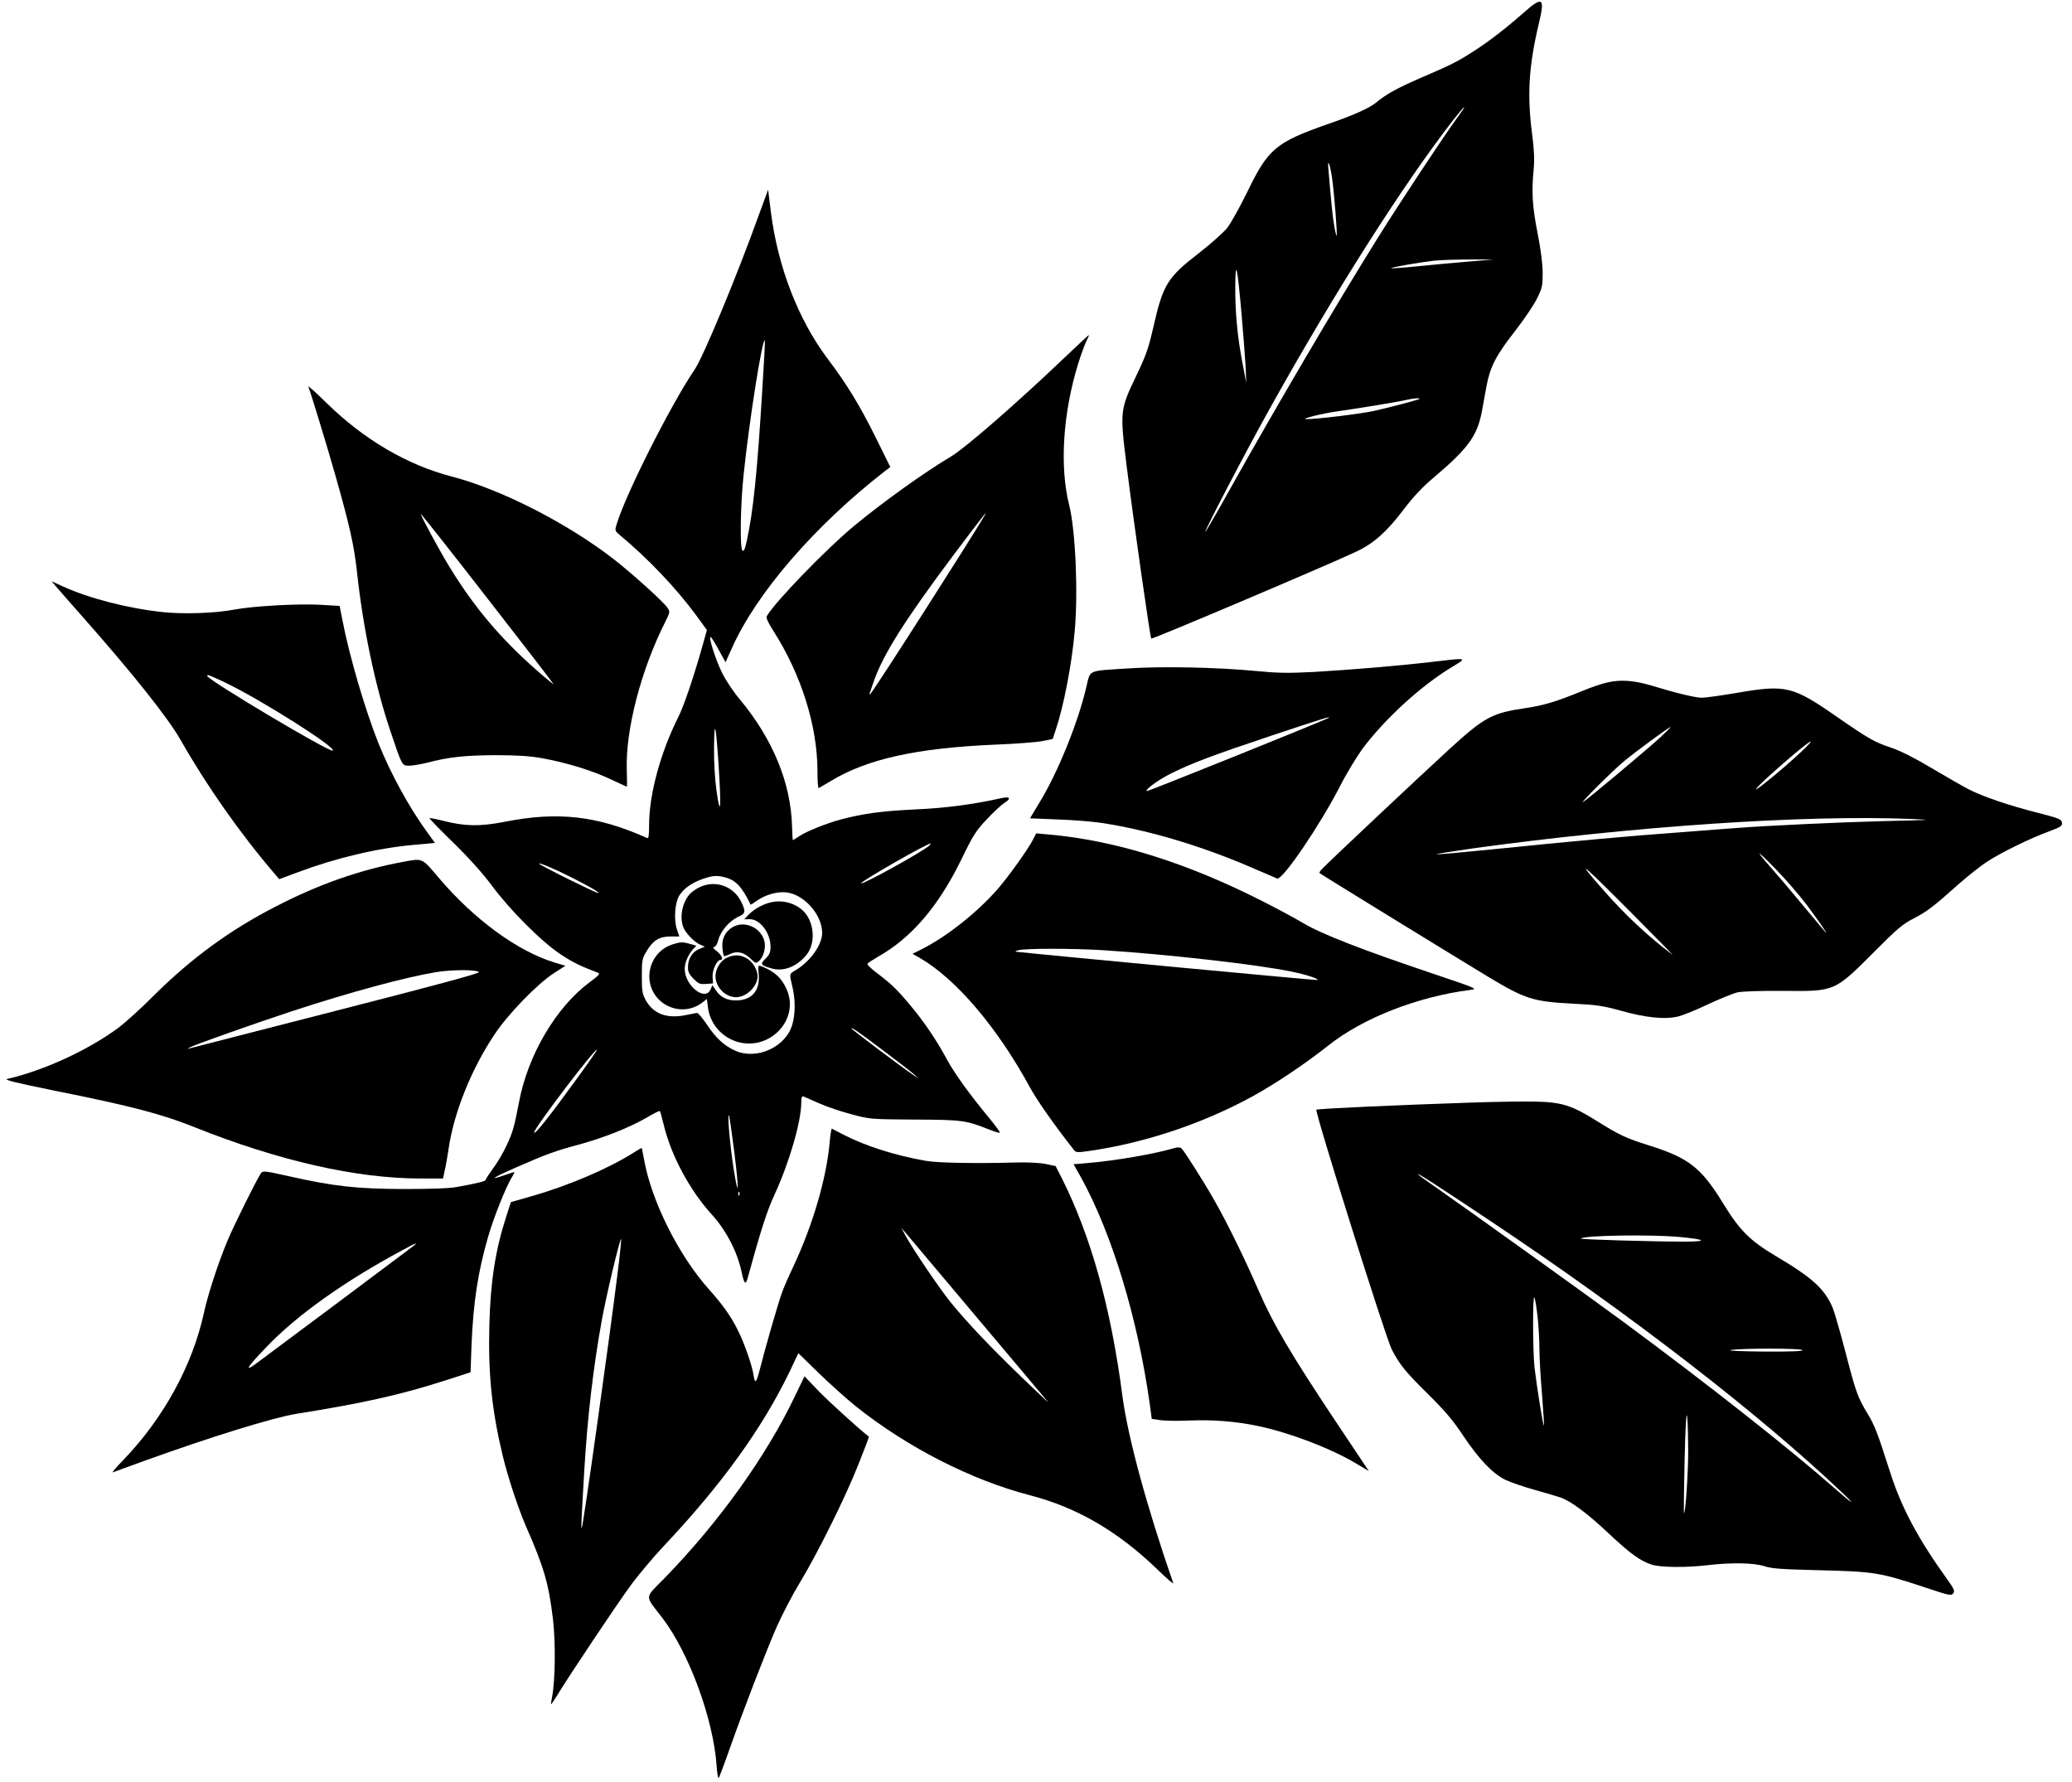 <?xml version="1.0" standalone="no"?>
<!DOCTYPE svg PUBLIC "-//W3C//DTD SVG 20010904//EN"
 "http://www.w3.org/TR/2001/REC-SVG-20010904/DTD/svg10.dtd">
<svg version="1.0" xmlns="http://www.w3.org/2000/svg"
 width="1280pt" height="1101pt" viewBox="0 0 1280 1101"
 preserveAspectRatio="xMidYMid meet">
<g transform="translate(0,1101) scale(0.1,-0.1)"
fill="#000000" stroke="none">
<path d="M9413 10932 c-115 -101 -210 -174 -304 -235 -104 -67 -134 -83 -332
-168 -147 -64 -213 -100 -279 -155 -40 -32 -134 -75 -288 -128 -329 -115 -375
-154 -504 -420 -46 -94 -102 -194 -124 -223 -23 -28 -99 -97 -170 -152 -202
-156 -227 -197 -288 -466 -29 -127 -45 -172 -104 -295 -101 -210 -102 -221
-61 -551 44 -351 146 -1067 153 -1074 5 -6 1120 467 1268 538 106 50 189 124
289 257 61 80 116 139 182 195 218 184 275 261 304 416 7 41 21 112 29 159 22
115 59 187 177 337 55 71 115 160 134 199 32 64 35 79 35 157 0 54 -11 143
-31 244 -33 168 -38 256 -25 393 6 63 4 119 -9 220 -32 243 -21 422 41 683 39
162 25 173 -93 69z m-407 -644 c-84 -114 -372 -550 -498 -753 -261 -419 -613
-1017 -903 -1535 -81 -146 -153 -269 -158 -275 -21 -21 248 494 405 775 395
708 818 1373 1125 1768 75 96 94 110 29 20z m-777 -378 c13 -92 34 -350 28
-356 -2 -2 -9 26 -15 63 -10 59 -16 116 -36 352 -6 69 11 26 23 -59z m841
-516 c-85 -7 -226 -20 -314 -29 -87 -9 -160 -14 -162 -12 -6 5 179 37 268 47
40 4 138 7 218 7 l145 0 -155 -13z m-1401 -314 c11 -129 23 -280 26 -335 l4
-100 -24 125 c-31 161 -45 314 -44 470 1 176 13 123 38 -160z m1100 -534 c-6
-6 -184 -53 -284 -75 -84 -18 -363 -52 -416 -50 -37 1 102 36 199 49 116 16
378 59 422 70 37 9 86 13 79 6z"/>
<path d="M4686 9677 c-136 -378 -342 -873 -396 -952 -145 -213 -425 -768 -480
-952 -13 -41 -12 -42 21 -70 173 -144 345 -325 469 -493 l67 -92 -24 -86 c-56
-199 -117 -381 -153 -452 -110 -219 -180 -478 -180 -664 0 -67 -3 -87 -12 -83
-307 138 -551 166 -883 100 -149 -29 -244 -28 -379 7 -44 11 -81 18 -83 16 -2
-2 64 -71 148 -152 98 -96 182 -190 237 -264 113 -153 310 -350 428 -427 78
-51 118 -70 228 -112 15 -6 6 -16 -52 -59 -208 -155 -382 -451 -436 -742 -29
-151 -38 -184 -76 -265 -20 -44 -58 -108 -84 -143 -25 -34 -46 -66 -46 -70 0
-9 -49 -21 -175 -44 -46 -9 -161 -13 -330 -13 -291 1 -432 16 -719 81 -138 31
-152 32 -163 18 -23 -31 -171 -329 -208 -419 -57 -136 -122 -336 -145 -444
-71 -327 -252 -656 -503 -915 -42 -43 -68 -74 -59 -71 9 4 98 36 197 72 404
146 795 267 934 289 419 67 645 118 917 205 l161 52 6 171 c11 262 39 447 103
668 34 118 109 305 146 366 11 17 18 32 15 32 -2 0 -30 -9 -62 -20 -101 -35
-71 -15 72 48 187 82 248 104 387 141 146 39 314 105 419 166 43 26 81 44 83
42 3 -3 14 -42 25 -88 45 -187 160 -402 295 -550 89 -98 158 -229 185 -355 16
-76 25 -85 38 -38 79 288 119 414 166 515 91 197 165 452 165 569 0 30 4 41
13 37 6 -3 50 -22 96 -42 46 -21 136 -51 200 -68 115 -31 117 -31 391 -33 295
-1 318 -5 457 -60 35 -14 67 -24 70 -21 2 3 -28 45 -69 94 -116 140 -211 271
-258 358 -63 118 -144 237 -226 334 -84 101 -116 131 -205 199 -37 27 -64 54
-60 59 3 5 33 24 65 43 206 116 372 310 512 595 75 155 92 182 160 254 41 44
91 90 110 102 44 27 32 41 -23 28 -174 -39 -345 -61 -528 -69 -206 -10 -321
-25 -460 -62 -93 -25 -220 -76 -263 -107 -17 -11 -32 -21 -34 -21 -1 0 -4 37
-5 83 -7 272 -119 543 -327 792 -37 44 -85 116 -106 160 -40 81 -87 230 -69
220 5 -4 28 -40 50 -81 l41 -75 38 84 c150 340 514 761 947 1097 l33 25 -89
180 c-100 202 -179 331 -299 490 -182 243 -307 567 -350 907 l-17 136 -59
-161z m23 -1077 c-31 -509 -56 -749 -95 -928 -12 -55 -19 -71 -28 -62 -16 16
-12 283 8 470 36 344 116 844 131 828 2 -2 -5 -140 -16 -308z m-269 -2330 c16
-251 11 -316 -13 -150 -11 80 -17 179 -16 275 2 184 12 141 29 -125z m1300
-484 c-38 -36 -420 -247 -420 -232 0 13 405 245 430 246 2 0 -2 -6 -10 -14z
m-2218 -192 c116 -58 180 -95 175 -101 -5 -5 -367 174 -367 182 0 8 93 -31
192 -81z m961 -5 c63 -17 101 -58 154 -167 0 -2 20 10 42 26 49 35 127 57 182
49 108 -14 216 -137 218 -247 2 -74 -73 -180 -167 -235 -37 -22 -36 -20 -17
-100 19 -79 19 -168 -1 -236 -41 -138 -220 -219 -353 -159 -69 32 -116 75
-172 158 -28 42 -57 76 -63 75 -6 -1 -38 -7 -72 -14 -115 -23 -197 8 -244 91
-22 40 -25 57 -25 150 0 97 2 109 28 152 40 68 79 93 148 93 l56 0 -15 43
c-21 64 -13 170 17 214 30 44 78 76 144 99 60 21 88 23 140 8z m982 -1075 c83
-62 164 -125 180 -139 l30 -27 -35 23 c-57 37 -380 280 -380 286 0 9 48 -24
205 -143z m-1896 -160 c-171 -236 -269 -360 -269 -339 0 26 376 522 388 510 2
-1 -52 -79 -119 -171z m966 -451 c31 -246 29 -311 -3 -113 -21 134 -40 340
-29 330 3 -3 17 -101 32 -217z m32 -275 c-3 -8 -6 -5 -6 6 -1 11 2 17 5 13 3
-3 4 -12 1 -19z m-2021 -321 c-52 -40 -910 -681 -965 -721 -76 -56 -54 -20 67
105 186 195 482 405 834 594 92 50 107 55 64 22z"/>
<path d="M4325 5531 c-22 -10 -50 -29 -62 -42 -48 -52 -66 -143 -42 -206 14
-37 67 -92 104 -108 l29 -13 -36 -15 c-43 -18 -68 -60 -68 -113 0 -28 8 -44
35 -71 30 -30 39 -34 77 -31 l43 3 -3 40 c-3 41 27 105 48 105 21 0 9 30 -22
54 -21 16 -27 26 -18 26 10 0 20 16 28 45 14 54 70 118 123 142 44 19 47 31
20 88 -46 99 -158 141 -256 96z"/>
<path d="M4758 5435 c-51 -13 -103 -43 -137 -79 l-23 -25 31 1 c65 2 131 -84
131 -170 0 -35 -6 -49 -31 -74 -34 -34 -31 -40 33 -59 76 -24 160 8 221 84 54
66 49 188 -10 258 -50 58 -136 84 -215 64z"/>
<path d="M4523 5281 c-45 -28 -66 -74 -60 -128 2 -24 7 -46 9 -49 3 -2 19 3
37 12 43 22 87 12 128 -28 32 -31 33 -31 53 -13 29 26 44 88 30 129 -27 82
-127 121 -197 77z"/>
<path d="M4157 5177 c-156 -49 -197 -251 -72 -355 74 -60 177 -63 251 -7 l31
24 6 -49 c12 -102 84 -187 183 -216 201 -58 387 141 303 326 -31 70 -76 110
-153 140 -24 9 -24 9 -19 -49 9 -101 -43 -161 -142 -161 -56 0 -96 21 -125 66
l-19 28 -12 -27 c-34 -75 -159 25 -159 128 0 39 21 87 52 122 l20 21 -38 11
c-47 13 -58 13 -107 -2z"/>
<path d="M4493 5095 c-40 -17 -73 -69 -73 -115 0 -68 61 -130 127 -130 65 0
133 67 133 130 0 40 -32 92 -70 112 -41 21 -73 22 -117 3z"/>
<path d="M6568 8793 c-282 -269 -605 -551 -693 -603 -161 -95 -424 -284 -598
-428 -174 -144 -490 -471 -540 -558 -6 -10 8 -40 41 -92 172 -269 272 -587
272 -867 0 -59 3 -105 8 -103 4 2 39 22 77 45 224 135 528 202 1010 223 127 5
259 15 294 22 l64 13 18 54 c49 144 100 404 118 611 22 239 5 625 -34 780 -60
238 -39 568 56 875 17 55 40 117 50 137 11 21 18 38 15 38 -2 0 -73 -66 -158
-147z m-484 -965 c-96 -163 -684 -1082 -706 -1103 -8 -7 -9 -4 -3 10 4 11 15
43 25 72 58 163 190 373 488 771 176 234 220 290 196 250z"/>
<path d="M1905 8621 c17 -44 114 -362 165 -541 90 -316 118 -443 135 -600 37
-345 111 -700 204 -978 75 -224 74 -222 119 -222 21 0 72 9 113 19 134 35 231
45 419 46 136 0 213 -5 290 -19 143 -25 316 -78 427 -132 51 -24 94 -44 95
-44 2 0 2 47 0 105 -8 249 89 620 239 916 28 57 29 60 12 85 -22 35 -217 210
-328 297 -288 224 -697 433 -1003 513 -276 71 -546 230 -775 455 -65 64 -115
109 -112 100z m1515 -1838 c0 -2 -47 36 -104 86 -222 195 -384 386 -538 637
-59 96 -178 315 -178 328 0 5 185 -229 410 -519 226 -290 410 -529 410 -532z"/>
<path d="M347 7386 c15 -18 89 -102 164 -187 311 -352 526 -622 604 -759 161
-283 369 -580 582 -828 l28 -33 107 40 c242 91 494 151 724 172 l131 12 -48
66 c-113 156 -223 357 -300 547 -83 208 -180 537 -224 765 l-17 86 -117 7
c-137 8 -423 -8 -536 -30 -113 -22 -312 -29 -441 -15 -210 22 -455 85 -612
157 l-73 33 28 -33z m1041 -591 c217 -103 689 -401 668 -422 -14 -15 -776 438
-776 462 0 10 13 5 108 -40z"/>
<path d="M8835 6920 c-196 -23 -483 -47 -721 -61 -159 -8 -220 -7 -355 6 -238
23 -583 30 -789 16 -259 -17 -232 -5 -260 -119 -52 -220 -174 -520 -284 -702
l-63 -105 171 -7 c94 -3 217 -13 274 -22 291 -44 629 -146 942 -283 69 -30
132 -57 140 -60 34 -10 264 329 389 572 39 77 102 180 138 230 140 186 359
387 550 503 101 61 106 60 -132 32z m-626 -344 c-11 -10 -1121 -457 -1125
-453 -10 10 71 69 146 107 127 64 263 115 625 236 316 105 365 120 354 110z"/>
<path d="M9933 6795 c-34 -7 -102 -30 -150 -50 -162 -67 -247 -93 -358 -109
-209 -31 -253 -54 -475 -257 -163 -149 -760 -710 -784 -738 -11 -11 -17 -23
-15 -24 10 -9 888 -548 1039 -639 233 -140 279 -155 527 -168 146 -7 185 -13
298 -44 149 -42 265 -54 344 -37 30 6 115 40 190 76 75 35 159 69 185 75 30 6
142 10 280 9 325 -3 316 -7 571 248 137 138 171 166 240 201 80 42 119 71 281
216 49 43 122 101 163 129 82 55 272 149 394 193 69 26 77 32 75 52 -3 21 -16
27 -153 62 -173 44 -332 98 -419 142 -34 17 -135 75 -226 129 -109 65 -195
109 -254 129 -107 36 -137 53 -337 191 -273 190 -316 201 -613 150 -99 -17
-199 -31 -222 -31 -41 0 -154 27 -312 75 -107 32 -190 38 -269 20z m327 -337
c-71 -66 -456 -389 -480 -402 -26 -14 181 192 252 251 68 57 279 212 288 212
3 0 -24 -27 -60 -61z m865 -94 c-104 -98 -288 -249 -277 -228 16 30 319 293
337 293 6 0 -21 -29 -60 -65z m680 -413 c143 -6 136 -6 -160 -13 -277 -7 -728
-28 -920 -43 -38 -3 -191 -14 -340 -26 -319 -23 -680 -56 -1158 -105 -192 -19
-351 -34 -353 -31 -2 2 98 18 223 36 993 137 2057 209 2708 182z m-642 -533
c75 -101 131 -182 115 -168 -3 3 -63 75 -134 160 -70 85 -160 191 -199 235
-109 123 -98 122 23 -2 61 -62 148 -163 195 -225z m-1066 -66 c138 -139 244
-247 235 -240 -152 115 -293 247 -421 393 -194 220 -146 181 186 -153z"/>
<path d="M6384 5828 c-34 -66 -155 -235 -226 -316 -126 -142 -309 -287 -461
-364 l-60 -30 46 -26 c224 -130 479 -430 680 -800 45 -82 151 -233 274 -389
10 -12 23 -13 90 -3 342 49 698 167 1008 336 141 77 329 203 470 315 214 170
550 302 878 344 47 6 43 8 -215 95 -452 152 -700 248 -818 318 -41 25 -151 84
-245 132 -471 240 -914 379 -1327 415 l-77 7 -17 -34z m436 -688 c388 -25 939
-87 1154 -131 95 -19 174 -45 165 -53 -3 -3 -1662 153 -1864 175 -5 1 1 5 15
9 37 12 340 12 530 0z"/>
<path d="M2485 5685 c-261 -48 -517 -138 -780 -274 -285 -146 -522 -320 -752
-548 -78 -79 -179 -170 -223 -203 -186 -137 -456 -262 -685 -315 -23 -5 45
-22 280 -70 480 -96 672 -146 874 -227 523 -209 1003 -318 1399 -318 l139 0
11 53 c7 28 16 84 22 122 31 224 138 494 283 712 85 129 267 316 371 383 l69
44 -70 21 c-227 70 -494 265 -713 523 -106 125 -96 121 -225 97z m474 -680 c7
-7 -266 -81 -880 -238 -489 -126 -898 -230 -907 -233 -15 -5 -16 -5 -1 5 22
14 386 143 634 225 360 118 702 210 890 241 100 16 248 16 264 0z"/>
<path d="M9090 4199 c-460 -15 -952 -38 -958 -44 -11 -11 426 -1402 465 -1479
47 -93 85 -140 223 -276 107 -106 155 -162 220 -260 97 -145 182 -234 261
-272 31 -15 114 -43 185 -63 71 -20 143 -41 159 -47 63 -24 165 -100 288 -216
139 -131 202 -176 273 -198 56 -17 212 -18 339 -3 151 18 292 15 355 -6 46
-15 103 -19 345 -25 333 -8 368 -14 644 -105 153 -51 165 -54 177 -38 11 15 6
27 -34 83 -185 257 -286 447 -357 670 -75 235 -94 285 -137 356 -62 102 -73
133 -137 380 -33 126 -69 251 -80 277 -50 116 -125 184 -351 318 -159 95 -222
157 -325 325 -137 223 -212 281 -463 360 -135 42 -178 62 -322 152 -150 94
-214 114 -375 117 -71 2 -249 -1 -395 -6z m100 -720 c880 -586 1681 -1205
2195 -1694 85 -81 59 -66 -50 30 -283 249 -790 648 -1310 1032 -221 163 -966
697 -1167 837 -54 37 -98 69 -98 72 0 7 98 -56 430 -277z m1183 -110 c162 -15
181 -28 41 -29 -197 0 -654 13 -648 19 19 20 431 26 607 10z m-874 -497 c6
-57 11 -145 11 -196 0 -52 7 -178 16 -281 8 -103 14 -189 11 -191 -4 -4 -42
230 -57 356 -12 100 -12 464 -1 435 5 -11 14 -67 20 -123z m1636 -202 c4 -7
-77 -10 -237 -9 -134 1 -227 5 -208 9 55 12 438 12 445 0z m-706 -615 c1 -128
-17 -401 -26 -392 -2 3 0 154 4 338 8 330 19 358 22 54z"/>
<path d="M5126 3960 c-19 -225 -104 -517 -228 -780 -28 -58 -59 -130 -69 -160
-22 -60 -106 -352 -134 -465 -23 -90 -31 -97 -40 -39 -9 60 -58 201 -98 279
-42 85 -94 157 -177 250 -186 207 -356 546 -401 801 -7 38 -13 70 -15 72 -1 2
-26 -13 -56 -32 -148 -94 -398 -201 -620 -264 l-132 -38 -29 -90 c-67 -207
-97 -401 -104 -669 -8 -300 15 -526 82 -805 33 -138 98 -333 147 -445 108
-245 138 -349 164 -567 17 -147 14 -379 -5 -478 -5 -25 -8 -46 -7 -48 2 -1 20
26 41 60 73 120 363 554 450 673 48 66 140 175 204 243 361 383 609 728 778
1077 l55 116 127 -124 c70 -68 173 -160 229 -205 316 -252 711 -454 1072 -548
294 -76 545 -223 789 -458 57 -56 102 -94 99 -86 -166 480 -280 901 -314 1155
-71 547 -194 986 -374 1346 l-39 76 -63 13 c-35 7 -113 11 -178 9 -247 -7
-487 -3 -560 10 -190 33 -375 92 -510 162 -36 19 -68 35 -71 37 -3 1 -9 -34
-13 -78z m916 -1097 c226 -268 420 -499 432 -513 11 -13 -60 54 -159 149 -200
193 -344 345 -442 466 -69 85 -233 327 -278 410 l-27 50 32 -37 c17 -20 216
-257 442 -525z m-2227 281 c-48 -391 -213 -1565 -221 -1573 -5 -5 -4 23 16
364 19 319 55 628 106 910 26 149 114 518 121 511 2 -2 -7 -98 -22 -212z"/>
<path d="M7255 3918 c-125 -37 -371 -79 -541 -93 l-82 -7 46 -81 c192 -349
351 -872 425 -1402 l12 -90 55 -8 c30 -4 111 -5 180 -2 141 6 284 -5 422 -34
195 -41 450 -138 608 -233 l76 -45 -201 301 c-280 420 -390 607 -480 814 -78
181 -193 417 -272 555 -63 112 -190 312 -205 324 -8 6 -24 7 -43 1z"/>
<path d="M4910 2384 c-175 -368 -470 -779 -804 -1122 -127 -130 -126 -101 -13
-248 164 -216 314 -623 334 -912 3 -46 9 -79 13 -75 3 4 33 82 65 173 84 239
225 604 293 760 33 74 96 196 141 270 111 183 283 529 364 734 37 93 66 170
65 171 -61 47 -237 207 -306 277 l-92 96 -60 -124z"/>
</g>
</svg>

